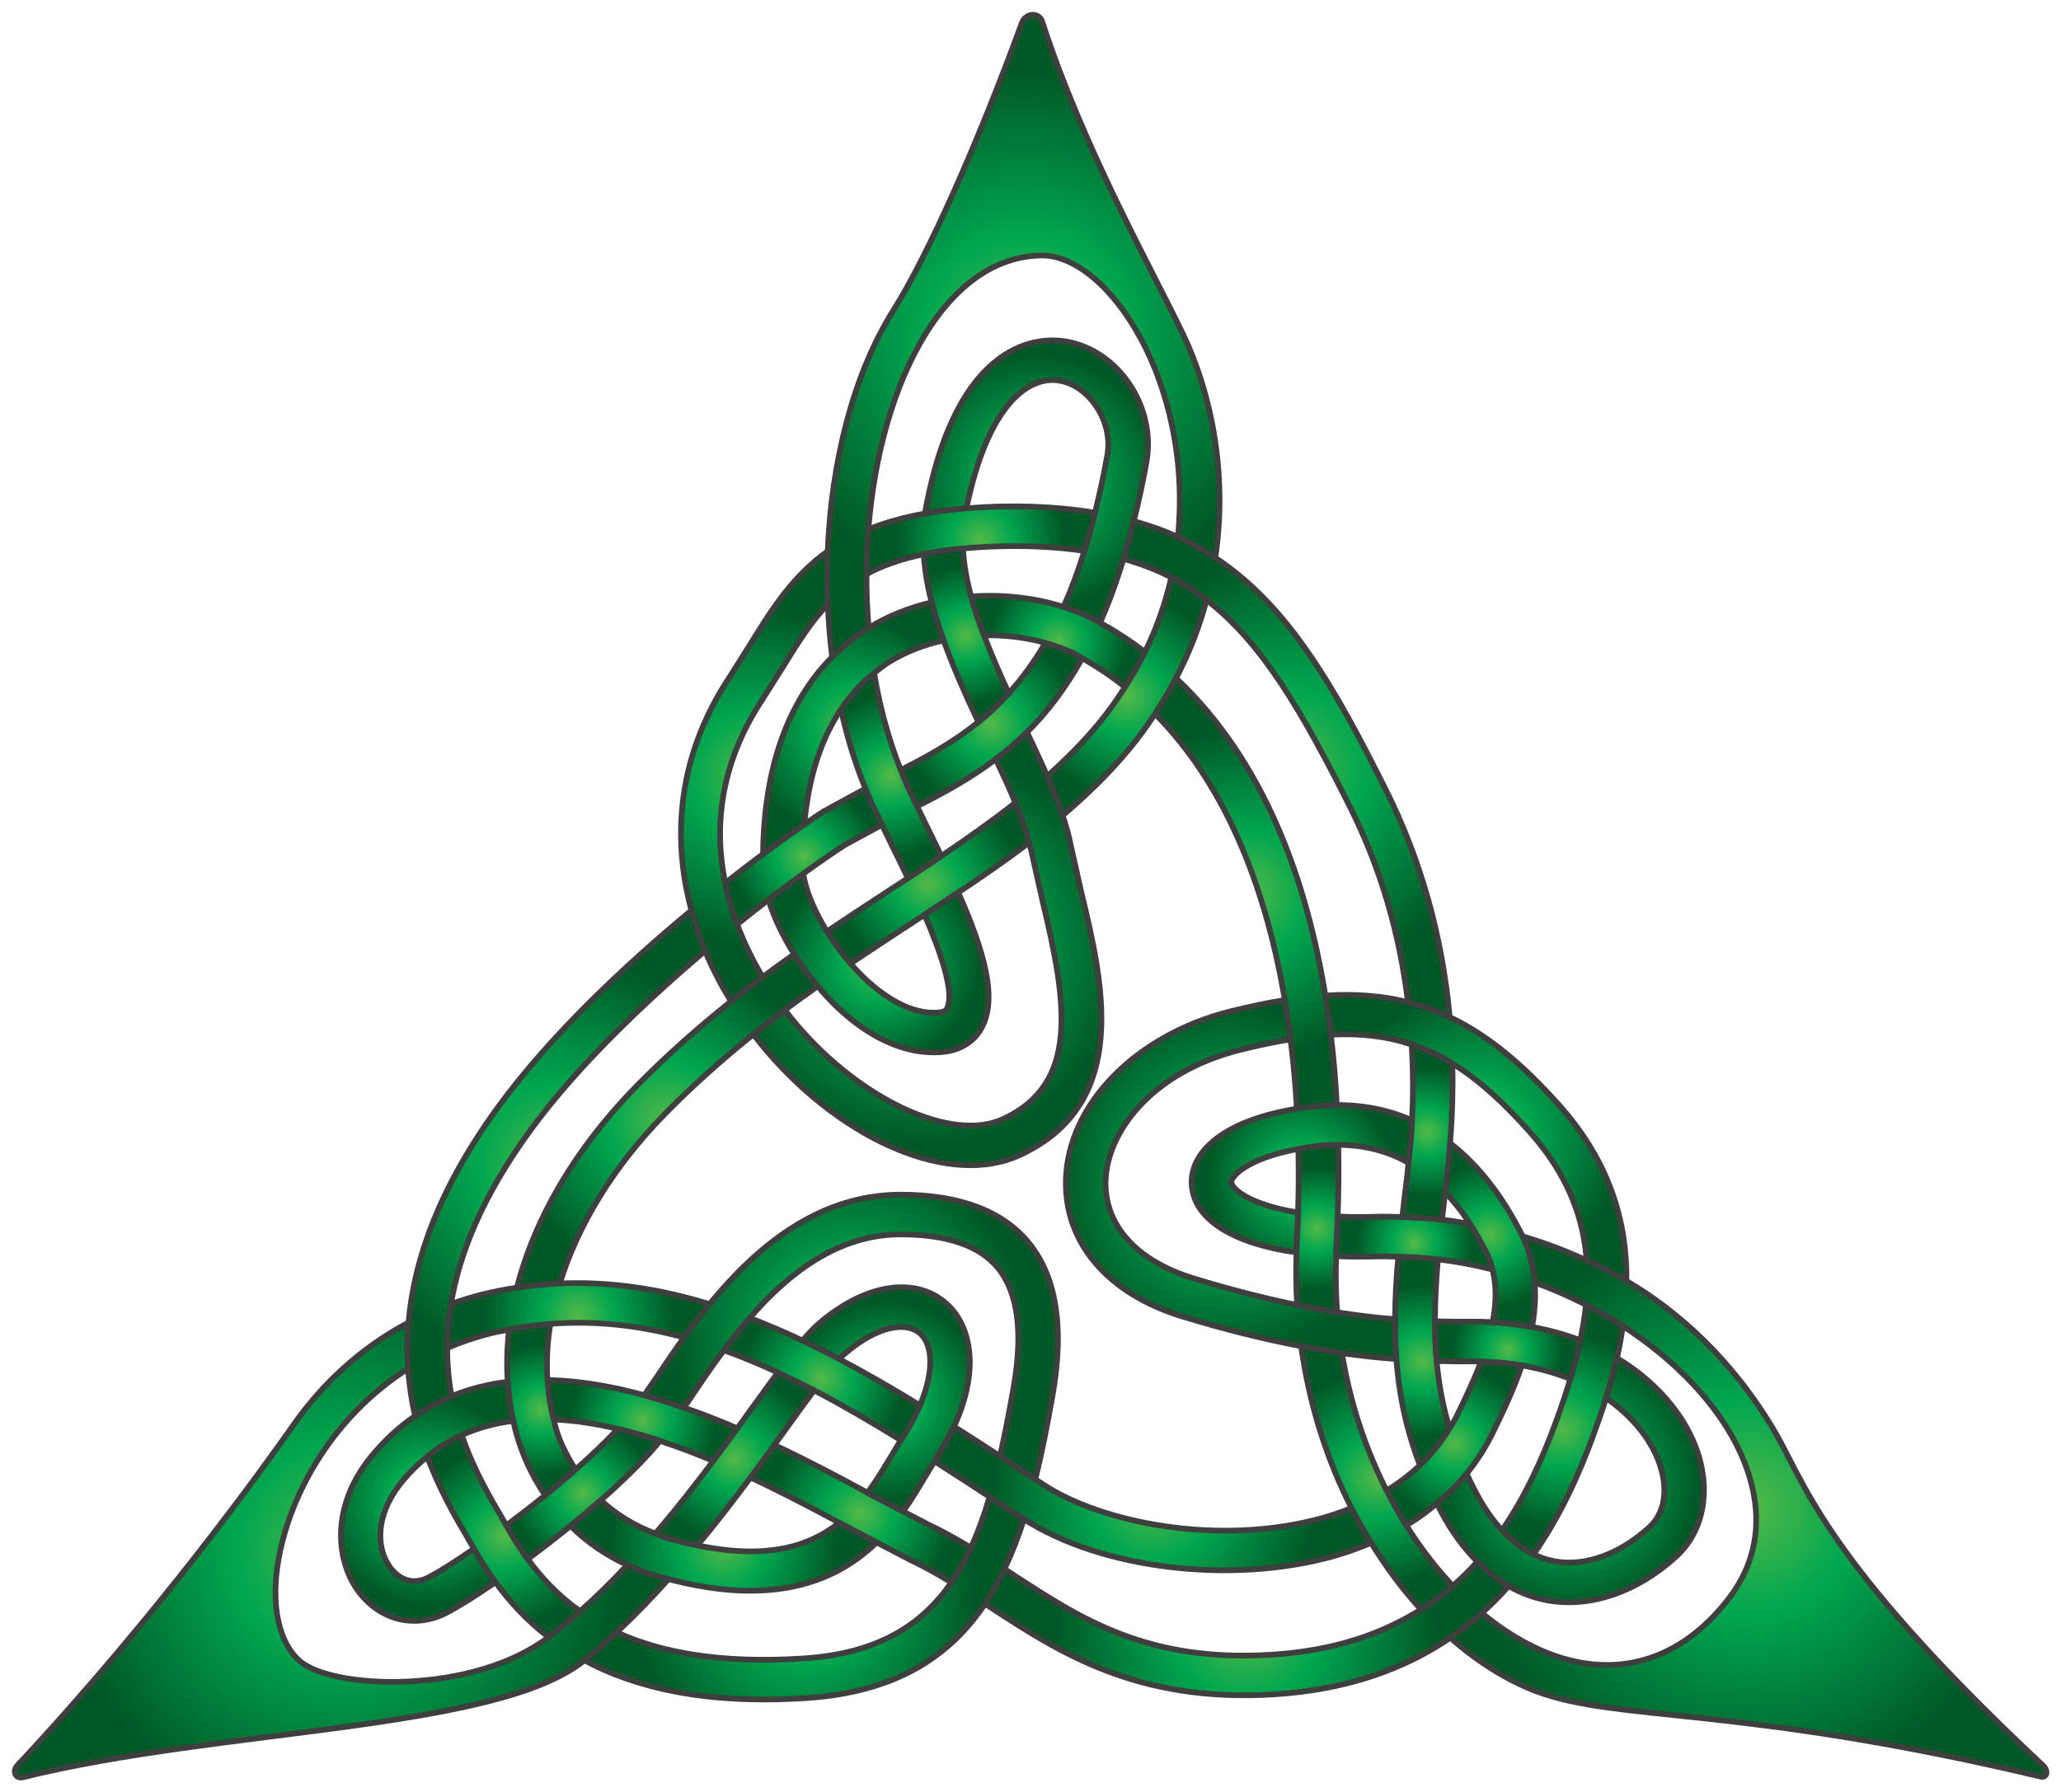 <?xml version="1.0" encoding="utf-8"?>
<!DOCTYPE svg PUBLIC "-//W3C//DTD SVG 1.1//EN" "http://www.w3.org/Graphics/SVG/1.1/DTD/svg11.dtd">
<svg  version="1.1" xmlns="http://www.w3.org/2000/svg" xmlns:xlink="http://www.w3.org/1999/xlink" width="690" height="600" viewBox="0 0 690 600"
	 overflow="visible" enable-background="new 0 0 690 600" xml:space="preserve">
<g transform="translate(4,4) scale(1.9,1.9)">
	<radialGradient id="XMLID_49_" cx="172.598" cy="125.585" r="15.212" gradientUnits="userSpaceOnUse">
		<stop  offset="0" style="stop-color:#54B948"/>
		<stop  offset="0.376" style="stop-color:#00A650"/>
		<stop  offset="1" style="stop-color:#005826"/>
	</radialGradient>
	<path fill="url(#XMLID_49_)" stroke="#3F3F3F" d="M173.359,131.678c1.866-1.414,3.711-2.964,5.511-4.748
		c3.456-3.426,6.729-7.693,9.719-13.029c-0.408-0.229-0.798-0.479-1.216-0.701c-1.539-0.815-3.359-1.463-5.288-2.007
		c-2.018,3.47-4.181,6.377-6.443,8.874c-1.732,1.911-3.522,3.591-5.36,5.077c-4.398,3.555-9.033,6.101-13.673,8.442
		c0.397,0.995,0.781,1.998,1.216,2.956l1.667,3.436C164.083,137.667,168.793,135.14,173.359,131.678z"/>
	<radialGradient id="XMLID_50_" cx="180.541" cy="82.754" r="22.415" gradientUnits="userSpaceOnUse">
		<stop  offset="0" style="stop-color:#54B948"/>
		<stop  offset="0.376" style="stop-color:#00A650"/>
		<stop  offset="1" style="stop-color:#005826"/>
	</radialGradient>
	<path fill="url(#XMLID_50_)" stroke="#3F3F3F" d="M188.968,94.984c-1.13,3.641-2.357,6.922-3.673,9.867
		c1.919,0.615,3.751,1.311,5.356,2.162c0.371,0.195,0.717,0.416,1.081,0.617c1.488-3.352,2.869-7.097,4.129-11.246
		c0.639-2.102,1.247-4.325,1.82-6.654c0.81-3.282,1.573-6.708,2.238-10.472c1.699-9.63-4.868-19.521-14.053-21.167
		c-4.43-0.793-19.318-0.977-24.946,29.985c-0.02,0.103-0.012,0.209-0.029,0.312c2.235-0.397,4.667-0.699,7.295-0.91
		c3.679-18.022,10.834-23.497,16.445-22.491c5.328,0.953,9.403,7.298,8.389,13.056c-0.651,3.688-1.396,7.022-2.183,10.199
		C190.25,90.621,189.625,92.867,188.968,94.984z"/>
	<radialGradient id="XMLID_51_" cx="73.162" cy="262.473" r="18.367" gradientUnits="userSpaceOnUse">
		<stop  offset="0" style="stop-color:#54B948"/>
		<stop  offset="0.376" style="stop-color:#00A650"/>
		<stop  offset="1" style="stop-color:#005826"/>
	</radialGradient>
	<path fill="url(#XMLID_51_)" stroke="#3F3F3F" d="M79.27,250.799c2.867-1.303,5.913-2.102,9.082-2.504
		c-0.505-2.258-0.842-4.557-0.999-6.894c-3.411,0.418-6.723,1.239-9.887,2.542c-2.225,0.916-4.378,2.071-6.439,3.489
		c-2.711,1.865-5.269,4.172-7.621,7.022c-7.473,9.056-6.311,18.921-2.065,24.253c3.813,4.792,9.738,6.16,15.089,3.48
		c1.971-0.987,5.104-2.94,8.771-5.468c-1.391-1.919-2.604-3.827-3.648-5.655l-0.14-0.243c-3.449,2.391-6.364,4.229-8.114,5.104
		c-3.37,1.684-5.654-0.547-6.478-1.58c-2.626-3.299-3.028-9.353,1.99-15.433c1.369-1.661,2.837-3.082,4.372-4.325
		C75.101,253.035,77.132,251.773,79.27,250.799z"/>
	<radialGradient id="XMLID_52_" cx="170.707" cy="93.103" r="14.848" gradientUnits="userSpaceOnUse">
		<stop  offset="0" style="stop-color:#54B948"/>
		<stop  offset="0.376" style="stop-color:#00A650"/>
		<stop  offset="1" style="stop-color:#005826"/>
	</radialGradient>
	<path fill="url(#XMLID_52_)" stroke="#3F3F3F" d="M160.647,95.573c2.091-0.436,4.392-0.775,6.93-1.013
		c2.233-0.209,4.601-0.361,7.23-0.409c5.262-0.095,9.909,0.209,14.161,0.833c0.657-2.117,1.281-4.363,1.87-6.742
		c-4.852-0.792-10.158-1.2-16.157-1.095c-2.313,0.042-4.445,0.166-6.494,0.331c-2.628,0.211-5.06,0.513-7.295,0.91
		c-3.836,0.683-7.117,1.63-9.984,2.791c-0.209,2.615-0.319,5.25-0.333,7.896C153.309,97.584,156.614,96.413,160.647,95.573z"/>
	<radialGradient id="XMLID_53_" cx="111.093" cy="248.217" r="12.86" gradientUnits="userSpaceOnUse">
		<stop  offset="0" style="stop-color:#54B948"/>
		<stop  offset="0.376" style="stop-color:#00A650"/>
		<stop  offset="1" style="stop-color:#005826"/>
	</radialGradient>
	<path fill="url(#XMLID_53_)" stroke="#3F3F3F" d="M114.196,251.826c3.154,1.041,6.295,2.23,9.383,3.526
		c1.479-1.972,2.899-3.898,4.244-5.749c-3.068-1.312-6.217-2.547-9.411-3.652c-2.317-0.802-4.653-1.539-7-2.182
		c-5.7-1.562-11.451-2.554-17.048-2.687c0.156,2.363,0.502,4.678,1.082,6.913c0.003,0.015,0.011,0.03,0.015,0.049
		c3.688,0.163,7.477,0.753,11.3,1.661C109.233,250.294,111.718,251.008,114.196,251.826z"/>
	<radialGradient id="XMLID_54_" cx="257.96" cy="198.434" r="25.885" gradientUnits="userSpaceOnUse">
		<stop  offset="0" style="stop-color:#54B948"/>
		<stop  offset="0.376" style="stop-color:#00A650"/>
		<stop  offset="1" style="stop-color:#005826"/>
	</radialGradient>
	<path fill="url(#XMLID_54_)" stroke="#3F3F3F" d="M245.979,174.5c-4.48-1.121-9.265-1.498-14.555-1.167
		c0.376,2.314,0.695,4.617,0.969,6.908c5.286-0.284,9.919,0.285,14.255,1.737c2.463,0.824,4.834,1.907,7.16,3.337
		c4.541,2.789,8.941,6.775,13.657,12.08c6.469,7.277,9.417,14.729,10.003,22.619c2.432,1.125,4.788,2.329,7.026,3.637
		c0.095-10.359-2.893-20.894-11.792-30.907c-6.525-7.338-12.712-12.453-19.358-15.611C250.961,176,248.514,175.133,245.979,174.5z
		"/>
	<radialGradient id="XMLID_55_" cx="273.206" cy="249.827" r="17.27" gradientUnits="userSpaceOnUse">
		<stop  offset="0" style="stop-color:#54B948"/>
		<stop  offset="0.376" style="stop-color:#00A650"/>
		<stop  offset="1" style="stop-color:#005826"/>
	</radialGradient>
	<path fill="url(#XMLID_55_)" stroke="#3F3F3F" d="M280.888,244.271c0.722-2.314,1.364-4.667,1.915-7.05
		c0.43-1.861,0.768-3.743,1.049-5.636c-2.052-1.33-4.233-2.572-6.498-3.739c-0.213,2.049-0.563,4.131-1.011,6.248
		c-0.472,2.227-1.064,4.499-1.756,6.81c-0.757,2.531-1.627,5.111-2.604,7.757c-2.307,6.266-5.256,12.867-9.424,18.917
		c1.721,1.862,3.587,3.271,5.563,4.229c4.772-6.848,8.025-14.179,10.435-20.723C279.379,248.858,280.166,246.582,280.888,244.271z
		"/>
	<radialGradient id="XMLID_56_" cx="86.649" cy="268.61" r="15.788" gradientUnits="userSpaceOnUse">
		<stop  offset="0" style="stop-color:#54B948"/>
		<stop  offset="0.376" style="stop-color:#00A650"/>
		<stop  offset="1" style="stop-color:#005826"/>
	</radialGradient>
	<path fill="url(#XMLID_56_)" stroke="#3F3F3F" d="M85.2,276.721c2.415,3.332,5.444,6.681,9.356,9.698
		c1.885-1.422,3.739-2.953,5.56-4.572c-3.894-2.755-6.854-5.939-9.225-9.204c-1.22-1.68-2.304-3.378-3.259-5.05l-0.515-0.886
		l-0.698-1.197c-2.247-3.827-5.111-8.714-7.149-14.711c-2.138,0.974-4.169,2.235-6.088,3.789
		c2.213,5.971,5.048,10.812,7.199,14.472l1.03,1.763l0.14,0.243C82.595,272.894,83.809,274.802,85.2,276.721z"/>
	<radialGradient id="XMLID_57_" cx="139.597" cy="279.54" r="30.15" gradientUnits="userSpaceOnUse">
		<stop  offset="0" style="stop-color:#54B948"/>
		<stop  offset="0.376" style="stop-color:#00A650"/>
		<stop  offset="1" style="stop-color:#005826"/>
	</radialGradient>
	<path fill="url(#XMLID_57_)" stroke="#3F3F3F" d="M171.454,280.533c1.276-1.912,2.401-3.976,3.43-6.138
		c1.309-2.751,2.443-5.685,3.434-8.778c-0.096-0.061-0.211-0.106-0.305-0.167l-2.204-1.444c-1.193-0.783-2.367-1.551-3.547-2.322
		c-0.944,3.219-2.035,6.202-3.299,8.957c-1.009,2.201-2.146,4.241-3.432,6.115c-5.305,7.722-13.21,12.563-26.037,13.399
		c-14.681,0.958-25.195-1.057-32.944-4.599c-1.849,1.726-3.741,3.379-5.672,4.94c8.923,4.788,21.313,7.81,39.072,6.65
		C155.627,296.125,165.183,289.912,171.454,280.533z"/>
	<radialGradient id="XMLID_58_" cx="130.826" cy="134.708" r="29.505" gradientUnits="userSpaceOnUse">
		<stop  offset="0" style="stop-color:#54B948"/>
		<stop  offset="0.376" style="stop-color:#00A650"/>
		<stop  offset="1" style="stop-color:#005826"/>
	</radialGradient>
	<path fill="url(#XMLID_58_)" stroke="#3F3F3F" d="M119.725,158.33c0.659,2.443,1.459,4.833,2.413,7.141
		c1.292,3.123,2.847,6.091,4.563,8.907c1.862-1.482,3.725-2.911,5.579-4.298c-1.6-2.684-3.192-5.799-4.497-9.284
		c-0.855-2.284-1.579-4.728-2.105-7.289c-1.955-9.508-1.119-20.741,6.586-32.389l3.593-5.684
		c2.565-4.161,4.902-7.908,7.908-11.073c-0.126-3.107-0.15-6.222-0.022-9.322c-6.265,4.448-9.933,10.365-13.849,16.719
		l-3.472,5.495C117.222,131.162,116.284,145.56,119.725,158.33z"/>
	<radialGradient id="XMLID_59_" cx="248.505" cy="237.733" r="13.427" gradientUnits="userSpaceOnUse">
		<stop  offset="0" style="stop-color:#54B948"/>
		<stop  offset="0.376" style="stop-color:#00A650"/>
		<stop  offset="1" style="stop-color:#005826"/>
	</radialGradient>
	<path fill="url(#XMLID_59_)" stroke="#3F3F3F" d="M243.935,237.404c0.479,6.313,1.736,12.396,4.157,18.701
		c1.945-1.84,3.709-3.99,5.214-6.495c-1.178-3.925-1.904-7.836-2.265-11.849c-0.205-2.292-0.301-4.625-0.301-7.016
		c0-3.484,0.194-7.103,0.524-10.925c-2.287-0.274-4.632-0.403-6.996-0.46c-0.334,3.834-0.539,7.49-0.563,11.017
		C243.692,232.764,243.76,235.101,243.935,237.404z"/>
	<radialGradient id="XMLID_60_" cx="274.614" cy="258.743" r="22.547" gradientUnits="userSpaceOnUse">
		<stop  offset="0" style="stop-color:#54B948"/>
		<stop  offset="0.376" style="stop-color:#00A650"/>
		<stop  offset="1" style="stop-color:#005826"/>
	</radialGradient>
	<path fill="url(#XMLID_60_)" stroke="#3F3F3F" d="M263.726,277.409c2.505,1.421,4.895,2.178,6.947,2.539
		c7.479,1.314,15.687-1.494,22.52-7.703c5.039-4.583,6.339-12.104,3.39-19.625c-2.098-5.347-6.646-11.123-13.779-15.398
		c-0.547,2.383-1.197,4.735-1.915,7.05c4.689,3.215,7.714,7.189,9.174,10.906c1.893,4.823,1.3,9.266-1.581,11.884
		c-5.218,4.742-11.264,6.924-16.596,5.985c-1.292-0.229-2.546-0.65-3.762-1.239c-1.977-0.958-3.843-2.367-5.563-4.229
		c-1.684-1.82-3.23-4.055-4.618-6.688c-0.581-1.105-1.121-2.2-1.622-3.287c-1.543,1.9-3.313,3.625-5.233,5.232
		c0.225,0.438,0.422,0.871,0.654,1.315c2.018,3.834,4.229,6.707,6.468,8.957C260.051,274.958,261.917,276.382,263.726,277.409z"/>
	<radialGradient id="XMLID_61_" cx="100.657" cy="261.174" r="12.547" gradientUnits="userSpaceOnUse">
		<stop  offset="0" style="stop-color:#54B948"/>
		<stop  offset="0.376" style="stop-color:#00A650"/>
		<stop  offset="1" style="stop-color:#005826"/>
	</radialGradient>
	<path fill="url(#XMLID_61_)" stroke="#3F3F3F" d="M103.774,262.276c4.062-3.571,7.74-7.182,10.422-10.45
		c-2.478-0.817-4.963-1.535-7.436-2.12c-2.112,2.283-4.674,4.716-7.454,7.167c-1.729,1.523-3.536,3.044-5.369,4.533
		c-2.28,1.854-4.587,3.634-6.819,5.302l0.515,0.886c0.955,1.672,2.039,3.37,3.259,5.05c2.458-1.824,5.007-3.789,7.526-5.837
		C100.241,265.324,102.037,263.804,103.774,262.276z"/>
	<radialGradient id="XMLID_62_" cx="217.59" cy="284.883" r="33.669" gradientUnits="userSpaceOnUse">
		<stop  offset="0" style="stop-color:#54B948"/>
		<stop  offset="0.376" style="stop-color:#00A650"/>
		<stop  offset="1" style="stop-color:#005826"/>
	</radialGradient>
	<path fill="url(#XMLID_62_)" stroke="#3F3F3F" d="M253.443,286.522c1.995-1.357,3.842-2.813,5.56-4.355
		c1.695-1.52,3.269-3.108,4.724-4.758c-1.809-1.026-3.675-2.451-5.518-4.302c-1.338,1.489-2.767,2.919-4.321,4.268
		c-1.718,1.493-3.595,2.873-5.612,4.149c-6.817,4.313-15.376,7.309-26.396,7.98c-21.828,1.338-33.435-6.251-45.723-14.28
		c-0.42-0.274-0.849-0.552-1.272-0.829c-1.028,2.162-2.153,4.226-3.43,6.138c0.292,0.189,0.575,0.36,0.87,0.555
		c12.111,7.916,25.838,16.888,49.98,15.41C235.464,295.692,245.557,291.891,253.443,286.522z"/>
	<radialGradient id="XMLID_63_" cx="263.541" cy="235.825" r="9.739" gradientUnits="userSpaceOnUse">
		<stop  offset="0" style="stop-color:#54B948"/>
		<stop  offset="0.376" style="stop-color:#00A650"/>
		<stop  offset="1" style="stop-color:#005826"/>
	</radialGradient>
	<path fill="url(#XMLID_63_)" stroke="#3F3F3F" d="M258.862,237.852c2.554,0.058,4.956,0.293,7.19,0.673
		c3.154,0.536,6,1.353,8.535,2.379c0.691-2.311,1.284-4.583,1.756-6.81c-2.588-0.992-5.412-1.794-8.49-2.36
		c-2.196-0.402-4.499-0.699-6.954-0.836c-1.342-0.076-2.725-0.11-4.146-0.095c-1.926,0.019-3.944-0.004-6.012-0.058
		c0,2.391,0.092,4.724,0.301,7.016c2.006,0.046,3.952,0.068,5.779,0.05C257.52,237.803,258.186,237.837,258.862,237.852z"/>
	<radialGradient id="XMLID_64_" cx="95.912" cy="202.881" r="36.556" gradientUnits="userSpaceOnUse">
		<stop  offset="0" style="stop-color:#54B948"/>
		<stop  offset="0.376" style="stop-color:#00A650"/>
		<stop  offset="1" style="stop-color:#005826"/>
	</radialGradient>
	<path fill="url(#XMLID_64_)" stroke="#3F3F3F" d="M69.805,239.091c0.199,2.941,0.623,5.73,1.222,8.342
		c2.062-1.418,4.215-2.573,6.439-3.489c-0.49-2.656-0.777-5.487-0.77-8.493c0.006-2.463,0.219-5.047,0.663-7.749
		c1.46-8.869,5.549-19.035,13.955-30.568c8.02-11.006,19.789-22.318,30.823-31.663c-0.954-2.308-1.754-4.697-2.413-7.141
		c-11.691,9.69-24.873,22.056-34.073,34.677c-10.526,14.44-14.851,27.11-15.772,37.952
		C69.638,233.797,69.63,236.503,69.805,239.091z"/>
	<radialGradient id="XMLID_65_" cx="224.603" cy="133.431" r="36.986" gradientUnits="userSpaceOnUse">
		<stop  offset="0" style="stop-color:#54B948"/>
		<stop  offset="0.376" style="stop-color:#00A650"/>
		<stop  offset="1" style="stop-color:#005826"/>
	</radialGradient>
	<path fill="url(#XMLID_65_)" stroke="#3F3F3F" d="M205.443,92.523c-2.413-1.101-5.005-2.023-7.761-2.793
		c-0.573,2.329-1.182,4.553-1.82,6.654c3.04,0.841,5.83,1.928,8.422,3.262c2.208,1.137,4.26,2.479,6.213,3.983
		c9.71,7.471,16.759,19.455,25.325,36.58c5.335,10.671,8.68,22.151,10.157,34.29c2.535,0.634,4.982,1.501,7.365,2.633
		c-1.312-14.22-5.047-27.631-11.26-40.054c-9.163-18.321-17.227-32.404-30.037-40.885
		C209.98,94.826,207.788,93.592,205.443,92.523z"/>
	<radialGradient id="XMLID_66_" cx="168.144" cy="109.852" r="12.043" gradientUnits="userSpaceOnUse">
		<stop  offset="0" style="stop-color:#54B948"/>
		<stop  offset="0.376" style="stop-color:#00A650"/>
		<stop  offset="1" style="stop-color:#005826"/>
	</radialGradient>
	<path fill="url(#XMLID_66_)" stroke="#3F3F3F" d="M164.159,110.754c1.76,4.864,3.918,9.706,6.122,14.39
		c1.838-1.486,3.628-3.166,5.36-5.077c-1.56-3.369-3.056-6.795-4.352-10.198c-0.881-2.314-1.658-4.609-2.276-6.863
		c-0.8-2.918-1.301-5.747-1.437-8.445c-2.538,0.239-4.839,0.577-6.93,1.013c0.192,2.775,0.662,5.602,1.404,8.467
		C162.629,106.27,163.347,108.51,164.159,110.754z"/>
	<radialGradient id="XMLID_67_" cx="161.312" cy="165.087" r="34.615" gradientUnits="userSpaceOnUse">
		<stop  offset="0" style="stop-color:#54B948"/>
		<stop  offset="0.376" style="stop-color:#00A650"/>
		<stop  offset="1" style="stop-color:#005826"/>
	</radialGradient>
	<path fill="url(#XMLID_67_)" stroke="#3F3F3F" d="M179.206,146.4c0.171,0.654,0.41,1.354,0.526,1.969l1.866,8.318
		c4.332,17.979,6.564,32.23-7.014,38.439c-8.899,4.07-24.832-3.219-36.269-16.588c-0.595-0.695-1.33-1.615-2.121-2.656
		c-1.853,1.384-3.701,2.816-5.548,4.294c0.764,1.004,1.545,1.977,2.347,2.915c13.806,16.144,32.523,23.885,44.502,18.404
		c19.909-9.102,14.709-30.687,10.912-46.45l-1.79-7.969c-0.326-1.74-0.845-3.576-1.481-5.473
		c-0.747-2.223-1.674-4.541-2.716-6.935c-1.09-2.509-2.297-5.097-3.551-7.739c-1.798,1.784-3.643,3.334-5.511,4.748
		c1.247,2.652,2.431,5.244,3.443,7.684C177.853,141.893,178.634,144.223,179.206,146.4z"/>
	<radialGradient id="XMLID_68_" cx="247.106" cy="216.945" r="10.284" gradientUnits="userSpaceOnUse">
		<stop  offset="0" style="stop-color:#54B948"/>
		<stop  offset="0.376" style="stop-color:#00A650"/>
		<stop  offset="1" style="stop-color:#005826"/>
	</radialGradient>
	<path fill="url(#XMLID_68_)" stroke="#3F3F3F" d="M251.265,219.821c3.299,0.395,6.502,1.011,9.615,1.793
		c-0.255-1.003-0.59-1.983-1.061-2.93c-0.92-1.843-1.889-3.534-2.899-5.107c-1.631-0.285-3.276-0.547-4.948-0.737
		c-2.291-0.262-4.633-0.402-6.996-0.475c-1.596-0.05-3.2-0.088-4.826-0.042c-2.379,0.064-4.553,0.042-6.548-0.046
		c-0.064,1.733-0.141,3.428-0.231,5.043c-0.038,0.657-0.016,1.3-0.038,1.953c2.219,0.099,4.56,0.118,7.015,0.05
		c1.322-0.038,2.622,0.008,3.922,0.038C246.633,219.417,248.978,219.546,251.265,219.821z"/>
	<radialGradient id="XMLID_69_" cx="161.407" cy="153.527" r="16.085" gradientUnits="userSpaceOnUse">
		<stop  offset="0" style="stop-color:#54B948"/>
		<stop  offset="0.376" style="stop-color:#00A650"/>
		<stop  offset="1" style="stop-color:#005826"/>
	</radialGradient>
	<path fill="url(#XMLID_69_)" stroke="#3F3F3F" d="M166.745,155.175c4.293-2.862,8.479-5.746,12.461-8.775
		c-0.571-2.177-1.353-4.507-2.403-7.038c-4.121,3.242-8.495,6.332-13.037,9.383c-1.939,1.304-3.908,2.604-5.896,3.907
		c-1.005,0.661-2.009,1.314-3.023,1.976c-3.637,2.372-7.4,4.83-11.237,7.43c1.186,1.923,2.577,3.838,4.15,5.636
		c3.657-2.466,7.302-4.846,10.914-7.201c0.714-0.468,1.417-0.928,2.128-1.391C162.804,157.793,164.784,156.482,166.745,155.175z"
		/>
	<radialGradient id="XMLID_70_" cx="214.817" cy="205.763" r="30.406" gradientUnits="userSpaceOnUse">
		<stop  offset="0" style="stop-color:#54B948"/>
		<stop  offset="0.376" style="stop-color:#00A650"/>
		<stop  offset="1" style="stop-color:#005826"/>
	</radialGradient>
	<path fill="url(#XMLID_70_)" stroke="#3F3F3F" d="M227.165,235.143c2.508,0.482,4.91,0.885,7.187,1.212
		c3.428,0.494,6.608,0.828,9.584,1.049c-0.175-2.303-0.247-4.64-0.229-7.026c-3.154-0.247-6.54-0.646-10.188-1.216
		c-2.242-0.35-4.598-0.779-7.068-1.289c-5.453-1.124-11.431-2.603-18.252-4.696c-10.048-3.086-15.695-9.341-15.49-17.162
		c0.221-8.326,7.745-19.111,23.748-23.113c3.146-0.786,6.076-1.401,8.843-1.854c-0.285-2.283-0.619-4.594-1.011-6.924
		c-3.01,0.483-6.175,1.145-9.535,1.984c-16.751,4.188-28.695,16.409-29.047,29.721c-0.29,11.04,7.35,20.027,20.439,24.044
		C214.039,232.292,220.94,233.95,227.165,235.143z"/>
	<radialGradient id="XMLID_71_" cx="154.922" cy="134.577" r="14.228" gradientUnits="userSpaceOnUse">
		<stop  offset="0" style="stop-color:#54B948"/>
		<stop  offset="0.376" style="stop-color:#00A650"/>
		<stop  offset="1" style="stop-color:#005826"/>
	</radialGradient>
	<path fill="url(#XMLID_71_)" stroke="#3F3F3F" d="M153.294,143.25l1.435,2.961c0.889,1.794,1.991,4.024,3.141,6.441
		c1.987-1.304,3.956-2.604,5.896-3.907c-0.881-1.831-1.803-3.713-2.761-5.643l-1.514-3.124l-1.667-3.436
		c-0.435-0.958-0.818-1.961-1.216-2.956c-2.111-5.294-3.69-11.061-4.689-17.084c-2.244,1.793-4.185,3.938-5.839,6.401
		c1.071,4.904,2.512,9.592,4.312,13.966c0.353,0.858,0.68,1.744,1.06,2.576L153.294,143.25z"/>
	<radialGradient id="XMLID_72_" cx="230.015" cy="214.413" r="10.759" gradientUnits="userSpaceOnUse">
		<stop  offset="0" style="stop-color:#54B948"/>
		<stop  offset="0.376" style="stop-color:#00A650"/>
		<stop  offset="1" style="stop-color:#005826"/>
	</radialGradient>
	<path fill="url(#XMLID_72_)" stroke="#3F3F3F" d="M226.614,211.582c-0.062,1.915-0.141,3.709-0.236,5.336
		c-0.034,0.577-0.011,1.136-0.034,1.71c-0.121,3.135-0.072,6.213,0.106,9.245c2.471,0.51,4.826,0.939,7.068,1.289
		c-0.25-3.227-0.308-6.529-0.186-9.889c0.022-0.653,0-1.296,0.038-1.953c0.091-1.615,0.167-3.31,0.231-5.043
		c0.148-3.944,0.193-8.174,0.11-12.612c-1.228,0.003-2.459,0.022-3.747,0.178c-1.197,0.145-2.258,0.331-3.291,0.521
		C226.761,204.437,226.72,208.21,226.614,211.582z"/>
	<radialGradient id="XMLID_73_" cx="93.276" cy="246.303" r="11.499" gradientUnits="userSpaceOnUse">
		<stop  offset="0" style="stop-color:#54B948"/>
		<stop  offset="0.376" style="stop-color:#00A650"/>
		<stop  offset="1" style="stop-color:#005826"/>
	</radialGradient>
	<path fill="url(#XMLID_73_)" stroke="#3F3F3F" d="M88.352,248.295c0.108,0.486,0.188,0.977,0.313,1.459
		c1.119,4.31,2.938,8.197,5.271,11.651c1.833-1.489,3.641-3.01,5.369-4.533c-1.666-2.63-3.183-5.515-3.846-8.828
		c-0.004-0.019-0.012-0.034-0.015-0.049c-0.58-2.235-0.928-4.55-1.082-6.913c-0.209-3.211-0.039-6.518,0.502-9.881
		c-2.399,0.187-4.824,0.536-7.266,1.015c-0.363,3.102-0.449,6.172-0.247,9.186C87.508,243.739,87.847,246.038,88.352,248.295z"/>
	<radialGradient id="XMLID_74_" cx="149.551" cy="264.648" r="16.177" gradientUnits="userSpaceOnUse">
		<stop  offset="0" style="stop-color:#54B948"/>
		<stop  offset="0.376" style="stop-color:#00A650"/>
		<stop  offset="1" style="stop-color:#005826"/>
	</radialGradient>
	<path fill="url(#XMLID_74_)" stroke="#3F3F3F" d="M145.779,266.236c0.916,0.49,1.816,0.974,2.688,1.444l3.896,2.029l5.965,3.108
		c2.493,1.182,4.862,2.516,7.203,3.938c1.286-1.874,2.423-3.914,3.432-6.115c-2.449-1.478-4.98-2.896-7.637-4.153l-4.298-2.242
		l-5.238-2.732c-0.335-0.179-0.688-0.368-1.03-0.555c-4.775-2.6-10.361-5.556-16.413-8.417c-1.334,1.839-2.738,3.758-4.207,5.734
		C135.733,260.897,141.035,263.686,145.779,266.236z"/>
	<radialGradient id="XMLID_75_" cx="125.39" cy="270.254" r="19.89" gradientUnits="userSpaceOnUse">
		<stop  offset="0" style="stop-color:#54B948"/>
		<stop  offset="0.376" style="stop-color:#00A650"/>
		<stop  offset="1" style="stop-color:#005826"/>
	</radialGradient>
	<path fill="url(#XMLID_75_)" stroke="#3F3F3F" d="M108.427,273.7c1.604,0.737,3.264,1.391,5.008,1.908
		c0.783,0.231,1.496,0.376,2.254,0.573c19.001,5.001,29.908,0.095,36.674-6.472l-3.896-2.029
		c-0.871-0.471-1.771-0.954-2.688-1.444c-5.14,4.139-12.677,6.578-24.979,3.998c-1.708-0.357-3.482-0.783-5.381-1.345
		c-0.705-0.209-1.358-0.487-2.033-0.737c-3.683-1.368-6.907-3.345-9.612-5.876c-1.737,1.528-3.533,3.048-5.356,4.53
		C101.297,269.633,104.65,271.967,108.427,273.7z"/>
	<radialGradient id="XMLID_76_" cx="115.477" cy="195.429" r="27.973" gradientUnits="userSpaceOnUse">
		<stop  offset="0" style="stop-color:#54B948"/>
		<stop  offset="0.376" style="stop-color:#00A650"/>
		<stop  offset="1" style="stop-color:#005826"/>
	</radialGradient>
	<path fill="url(#XMLID_76_)" stroke="#3F3F3F" d="M130.647,180.176c1.847-1.478,3.695-2.91,5.548-4.294
		c1.925-1.437,3.852-2.839,5.776-4.195c-1.517-1.794-2.909-3.683-4.139-5.636c-1.841,1.304-3.695,2.641-5.552,4.028
		c-1.854,1.387-3.717,2.815-5.579,4.298c-5.616,4.469-11.238,9.401-16.721,14.996c-10.747,10.967-17.898,23.272-20.998,35.433
		c2.543-0.396,5.059-0.615,7.557-0.726c3.136-10.23,9.437-20.612,18.442-29.806C120.149,189.004,125.385,184.387,130.647,180.176z
		"/>
	<radialGradient id="XMLID_77_" cx="305.969" cy="263.396" r="50.139" gradientUnits="userSpaceOnUse">
		<stop  offset="0" style="stop-color:#54B948"/>
		<stop  offset="0.376" style="stop-color:#00A650"/>
		<stop  offset="1" style="stop-color:#005826"/>
	</radialGradient>
	<path fill="url(#XMLID_77_)" stroke="#3F3F3F" d="M284.495,223.651c-2.234-1.311-4.595-2.512-7.026-3.637
		c-3.572-1.653-7.347-3.082-11.295-4.249c1.281,2.63,1.927,5.374,2.136,8.141c3.162,1.144,6.18,2.462,9.045,3.94
		c2.265,1.167,4.446,2.409,6.498,3.739c9.269,6.009,16.299,13.533,20.039,20.943c3.541,7.019,6.148,17.45-1.543,27.289
		c-8.319,10.645-19.438,14.042-31.303,9.569c-4.101-1.547-8.167-4.021-12.043-7.221c-1.722,1.539-3.564,2.998-5.56,4.355
		c4.826,4.226,9.957,7.467,15.133,9.417c14.452,5.449,35.634,2.386,88.897,15.053c1.121,0.266,1.402-1.034,0.434-1.942
		c-39.306-36.805-41.92-50.011-47.765-59.675C304.685,240.349,296.374,230.613,284.495,223.651z"/>
	<radialGradient id="XMLID_78_" cx="58.094" cy="271.053" r="49.622" gradientUnits="userSpaceOnUse">
		<stop  offset="0" style="stop-color:#54B948"/>
		<stop  offset="0.376" style="stop-color:#00A650"/>
		<stop  offset="1" style="stop-color:#005826"/>
	</radialGradient>
	<path fill="url(#XMLID_78_)" stroke="#3F3F3F" d="M106.549,285.556c3.176-2.964,6.229-6.122,9.14-9.375
		c-0.758-0.197-1.471-0.342-2.254-0.573c-1.744-0.518-3.404-1.171-5.008-1.908c-2.672,2.861-5.448,5.605-8.312,8.147
		c-1.822,1.619-3.675,3.15-5.56,4.572c-13.5,10.181-37.69,9.177-43.644,4.351c-3.749-3.04-5.465-9.747-3.903-18.271
		c2.176-11.883,9.87-25.206,22.795-33.407c-0.175-2.588-0.167-5.294,0.074-8.133c-8.509,4.508-15.276,10.907-20.253,18.017
		c-4.786,6.841-23.821,33.461-48.645,60.006c-0.982,1.053-0.363,2.447,0.973,2.116c34.859-8.634,83.555-8.162,98.923-20.601
		C102.808,288.935,104.701,287.282,106.549,285.556z"/>
	<radialGradient id="XMLID_79_" cx="178.224" cy="57.084" r="46.886" gradientUnits="userSpaceOnUse">
		<stop  offset="0" style="stop-color:#54B948"/>
		<stop  offset="0.376" style="stop-color:#00A650"/>
		<stop  offset="1" style="stop-color:#005826"/>
	</radialGradient>
	<path fill="url(#XMLID_79_)" stroke="#3F3F3F" d="M143.765,104.361c0.125,3.125,0.37,6.233,0.752,9.309
		c2.123-2.14,4.325-3.819,6.438-5.123c-0.266-3.143-0.396-6.307-0.38-9.472c0.016-2.646,0.124-5.28,0.333-7.896
		c1.047-13.088,4.489-25.551,10.285-34.773c3.796-6.044,10.369-13.289,20.108-13.493c6.36-0.133,13.678,6.423,18.646,16.702
		c4.184,8.657,6.798,20.397,5.495,32.908c2.345,1.069,4.537,2.301,6.604,3.671c2.223-15.032-0.802-29.292-5.796-39.627
		c-5.787-11.975-17.581-32.879-24.703-54.827c-0.569-1.76-2.934-1.609-3.603,0.216c-7.79,21.266-16.459,40.816-22.684,50.723
		c-6.986,11.118-10.876,26.519-11.52,42.359C143.617,98.139,143.639,101.253,143.765,104.361z"/>
	<radialGradient id="XMLID_80_" cx="201.04" cy="261.963" r="28.628" gradientUnits="userSpaceOnUse">
		<stop  offset="0" style="stop-color:#54B948"/>
		<stop  offset="0.376" style="stop-color:#00A650"/>
		<stop  offset="1" style="stop-color:#005826"/>
	</radialGradient>
	<path fill="url(#XMLID_80_)" stroke="#3F3F3F" d="M172.261,261.683c1.18,0.771,2.354,1.539,3.547,2.322l2.204,1.444
		c0.094,0.061,0.209,0.106,0.305,0.167c13.597,8.74,36.371,11.522,54.354,6.578c2.405-0.661,4.651-1.493,6.821-2.401
		c-1.217-1.969-2.375-4.006-3.459-6.134c-1.805,0.722-3.575,1.326-5.221,1.778c-18.317,5.035-38.897,0.745-48.962-5.849
		l-1.532-1.003l-0.668-0.441c-1.856-1.216-3.708-2.428-5.553-3.633c-2.709-1.767-5.409-3.504-8.102-5.214
		c-0.894,1.946-2.007,3.982-3.409,6.13C165.774,257.458,168.999,259.547,172.261,261.683z"/>
	<radialGradient id="XMLID_81_" cx="254.137" cy="252.282" r="13.232" gradientUnits="userSpaceOnUse">
		<stop  offset="0" style="stop-color:#54B948"/>
		<stop  offset="0.376" style="stop-color:#00A650"/>
		<stop  offset="1" style="stop-color:#005826"/>
	</radialGradient>
	<path fill="url(#XMLID_81_)" stroke="#3F3F3F" d="M251.086,262.834c1.92-1.607,3.69-3.332,5.233-5.232
		c1.79-2.204,3.329-4.591,4.587-7.167c1.6-3.276,3.606-7.399,5.146-11.91c-2.234-0.38-4.637-0.604-7.19-0.673
		c-1.307,3.462-2.899,6.738-4.248,9.513c-0.392,0.802-0.863,1.508-1.308,2.245c-1.505,2.505-3.269,4.655-5.214,6.495
		c-1.851,1.752-3.827,3.233-5.871,4.473c1.083,2.136,2.238,4.181,3.466,6.134C247.632,265.544,249.415,264.237,251.086,262.834z"
		/>
	<radialGradient id="XMLID_82_" cx="152.699" cy="167.606" r="17.668" gradientUnits="userSpaceOnUse">
		<stop  offset="0" style="stop-color:#54B948"/>
		<stop  offset="0.376" style="stop-color:#00A650"/>
		<stop  offset="1" style="stop-color:#005826"/>
	</radialGradient>
	<path fill="url(#XMLID_82_)" stroke="#3F3F3F" d="M141.971,171.687c1.254,1.485,2.567,2.915,3.968,4.191
		c5.789,5.282,11.911,7.855,17.703,7.44c4.108-0.292,6.152-2.416,7.143-4.149c2.956-5.168,0.593-13.521-4.04-23.994
		c-1.961,1.307-3.94,2.618-5.943,3.926c3.01,6.988,5.377,14.011,3.903,16.591c-0.094,0.164-0.315,0.552-1.561,0.643
		c-4.84,0.346-9.461-2.873-12.485-5.632c-1.026-0.935-1.98-1.957-2.899-3.01c-1.573-1.798-2.965-3.713-4.15-5.636
		c-2.339-3.793-3.826-7.513-4.157-10.207c-1.907,1.383-3.969,2.922-6.145,4.598c0.931,3.082,2.502,6.389,4.525,9.604
		C139.062,168.004,140.455,169.893,141.971,171.687z"/>
	<radialGradient id="XMLID_83_" cx="154.04" cy="244.491" r="17.427" gradientUnits="userSpaceOnUse">
		<stop  offset="0" style="stop-color:#54B948"/>
		<stop  offset="0.376" style="stop-color:#00A650"/>
		<stop  offset="1" style="stop-color:#005826"/>
	</radialGradient>
	<path fill="url(#XMLID_83_)" stroke="#3F3F3F" d="M159.994,245.555c-0.986,2.322-5.401,9.493-5.401,9.493
		c-1.135,1.896-2.372,3.934-3.833,5.909c0.342,0.187,0.695,0.376,1.03,0.555l5.238,2.732c1.414-1.987,2.576-3.926,3.574-5.598
		c0,0,4.33-7.03,5.395-9.349c4.883-10.645,2.637-18.191-1.396-21.718c-5.573-4.872-14.464-3.394-22.646,3.766
		c-0.797,0.695-1.682,1.653-2.651,2.801c2.159,1.026,4.315,2.113,6.469,3.253c0.286-0.304,0.555-0.566,0.796-0.778
		c6.12-5.358,11.151-5.75,13.422-3.767C162.124,234.721,162.671,239.254,159.994,245.555z"/>
	<radialGradient id="XMLID_84_" cx="240.526" cy="258.334" r="18.925" gradientUnits="userSpaceOnUse">
		<stop  offset="0" style="stop-color:#54B948"/>
		<stop  offset="0.376" style="stop-color:#00A650"/>
		<stop  offset="1" style="stop-color:#005826"/>
	</radialGradient>
	<path fill="url(#XMLID_84_)" stroke="#3F3F3F" d="M239.493,269.793c2.667,4.32,5.608,8.276,8.782,11.73
		c2.018-1.276,3.895-2.656,5.612-4.149c-2.952-3.116-5.708-6.692-8.2-10.663c-1.228-1.953-2.383-3.998-3.466-6.134
		c-3.645-7.197-6.431-15.349-7.87-24.223c-2.276-0.323-4.679-0.733-7.187-1.212c1.451,10.438,4.579,20.076,8.869,28.517
		C237.118,265.788,238.276,267.825,239.493,269.793z"/>
	<radialGradient id="XMLID_85_" cx="127.361" cy="255.002" r="14.617" gradientUnits="userSpaceOnUse">
		<stop  offset="0" style="stop-color:#54B948"/>
		<stop  offset="0.376" style="stop-color:#00A650"/>
		<stop  offset="1" style="stop-color:#005826"/>
	</radialGradient>
	<path fill="url(#XMLID_85_)" stroke="#3F3F3F" d="M130.139,258.275c1.471-1.977,2.875-3.896,4.207-5.734
		c0.819-1.133,1.623-2.246,2.389-3.307c1.646-2.284,3.195-4.435,4.602-6.323c-2.136-1.113-4.264-2.151-6.392-3.139
		c-1.195,1.626-2.479,3.404-3.894,5.365c-1.024,1.422-2.104,2.919-3.229,4.466c-1.345,1.851-2.765,3.777-4.244,5.749
		c-3.124,4.161-6.537,8.524-10.192,12.8c0.675,0.25,1.328,0.528,2.033,0.737c1.898,0.562,3.673,0.987,5.381,1.345
		C124.146,266.191,127.266,262.135,130.139,258.275z"/>
	<radialGradient id="XMLID_86_" cx="260.465" cy="215.54" r="12.748" gradientUnits="userSpaceOnUse">
		<stop  offset="0" style="stop-color:#54B948"/>
		<stop  offset="0.376" style="stop-color:#00A650"/>
		<stop  offset="1" style="stop-color:#005826"/>
	</radialGradient>
	<path fill="url(#XMLID_86_)" stroke="#3F3F3F" d="M256.92,213.577c1.011,1.573,1.979,3.265,2.899,5.107
		c0.471,0.946,0.806,1.927,1.061,2.93c0.752,2.949,0.642,6.111,0.019,9.284c2.455,0.137,4.758,0.434,6.954,0.836
		c0.472-2.584,0.654-5.218,0.456-7.828c-0.209-2.767-0.885-5.495-2.136-8.141c-0.034-0.072-0.057-0.144-0.091-0.212
		c-3.485-6.978-7.753-12.386-12.674-16.208c-0.171,2.17-0.331,4.332-0.604,6.532c-0.091,0.726-0.175,1.425-0.262,2.136
		C254.078,209.651,255.556,211.453,256.92,213.577z"/>
	<radialGradient id="XMLID_87_" cx="139.486" cy="148.833" r="12.918" gradientUnits="userSpaceOnUse">
		<stop  offset="0" style="stop-color:#54B948"/>
		<stop  offset="0.376" style="stop-color:#00A650"/>
		<stop  offset="1" style="stop-color:#005826"/>
	</radialGradient>
	<path fill="url(#XMLID_87_)" stroke="#3F3F3F" d="M133.307,156.448c2.179-1.672,4.237-3.215,6.145-4.598
		c2.847-2.063,5.366-3.797,7.352-5.073l6.491-3.527l-1.844-3.804c-0.38-0.832-0.707-1.718-1.06-2.576l-7.377,4.017
		c-0.921,0.593-2.096,1.387-3.392,2.276c-2.056,1.414-4.493,3.15-7.279,5.229c-2.069,1.543-4.314,3.261-6.665,5.115
		c0.528,2.562,1.25,5.005,2.105,7.289C129.687,159.256,131.525,157.816,133.307,156.448z"/>
	<radialGradient id="XMLID_88_" cx="99.806" cy="229.732" r="16.834" gradientUnits="userSpaceOnUse">
		<stop  offset="0" style="stop-color:#54B948"/>
		<stop  offset="0.376" style="stop-color:#00A650"/>
		<stop  offset="1" style="stop-color:#005826"/>
	</radialGradient>
	<path fill="url(#XMLID_88_)" stroke="#3F3F3F" d="M87.6,232.216c2.441-0.479,4.866-0.828,7.266-1.015
		c8.017-0.627,15.818,0.285,23.548,2.395c1.39-1.931,2.885-3.91,4.502-5.883c-8.604-2.634-17.355-4.032-26.376-3.633
		c-2.498,0.11-5.014,0.334-7.557,0.726c-2.054,0.315-4.121,0.719-6.205,1.235c-1.872,0.464-3.664,1.037-5.418,1.66
		c-0.444,2.702-0.657,5.286-0.663,7.749c2.445-1.053,5.033-1.931,7.764-2.607C85.515,232.582,86.553,232.422,87.6,232.216z"/>
	<radialGradient id="XMLID_89_" cx="142.72" cy="240.932" r="14.398" gradientUnits="userSpaceOnUse">
		<stop  offset="0" style="stop-color:#54B948"/>
		<stop  offset="0.376" style="stop-color:#00A650"/>
		<stop  offset="1" style="stop-color:#005826"/>
	</radialGradient>
	<path fill="url(#XMLID_89_)" stroke="#3F3F3F" d="M134.945,239.772c2.128,0.987,4.256,2.025,6.392,3.139
		c5.059,2.637,10.154,5.616,15.319,8.801c1.445-2.204,2.53-4.256,3.338-6.156c-4.742-2.907-9.481-5.644-14.222-8.155
		c-2.153-1.14-4.31-2.227-6.469-3.253c-3.091-1.471-6.196-2.793-9.311-3.994c-1.616,1.858-3.125,3.777-4.547,5.689
		C128.614,236.986,131.775,238.301,134.945,239.772z"/>
	<radialGradient id="XMLID_90_" cx="147.861" cy="233.506" r="31.285" gradientUnits="userSpaceOnUse">
		<stop  offset="0" style="stop-color:#54B948"/>
		<stop  offset="0.376" style="stop-color:#00A650"/>
		<stop  offset="1" style="stop-color:#005826"/>
	</radialGradient>
	<path fill="url(#XMLID_90_)" stroke="#3F3F3F" d="M125.446,235.842c1.422-1.912,2.931-3.831,4.547-5.689
		c6.892-7.927,15.601-14.718,26.591-14.718c8.09,0,13.83,1.949,17.063,5.803c3.608,4.298,4.563,11.438,2.837,21.217
		c-0.747,4.233-1.521,8.246-2.385,12.058c1.845,1.205,3.696,2.417,5.553,3.633l0.668,0.441c1.177-4.746,2.149-9.751,3.062-14.916
		c2.102-11.914,0.635-20.978-4.368-26.936c-4.625-5.511-12.17-8.308-22.429-8.308c-14.639,0-25.603,9.447-33.668,19.286
		c-1.617,1.973-3.112,3.952-4.502,5.883c-1.818,2.527-3.456,4.963-4.909,7.129l-2.093,3.044c2.347,0.643,4.684,1.376,7,2.182
		l0.908-1.322C121.135,241.922,123.175,238.894,125.446,235.842z"/>
	<radialGradient id="XMLID_91_" cx="184.332" cy="110.927" r="12.232" gradientUnits="userSpaceOnUse">
		<stop  offset="0" style="stop-color:#54B948"/>
		<stop  offset="0.376" style="stop-color:#00A650"/>
		<stop  offset="1" style="stop-color:#005826"/>
	</radialGradient>
	<path fill="url(#XMLID_91_)" stroke="#3F3F3F" d="M182.084,111.193c1.929,0.544,3.749,1.191,5.288,2.007
		c0.418,0.223,0.808,0.472,1.216,0.701c2.698,1.517,5.208,3.211,7.547,5.063c1.308-2.042,2.501-4.101,3.516-6.175
		c-2.467-1.87-5.1-3.597-7.918-5.159c-0.364-0.201-0.71-0.422-1.081-0.617c-1.605-0.852-3.438-1.547-5.356-2.162
		c-4.832-1.551-10.475-2.258-16.282-1.846c0.618,2.254,1.396,4.549,2.276,6.863C175.135,109.774,178.816,110.272,182.084,111.193z
		"/>
	<radialGradient id="XMLID_92_" cx="196.458" cy="120.625" r="17.849" gradientUnits="userSpaceOnUse">
		<stop  offset="0" style="stop-color:#54B948"/>
		<stop  offset="0.376" style="stop-color:#00A650"/>
		<stop  offset="1" style="stop-color:#005826"/>
	</radialGradient>
	<path fill="url(#XMLID_92_)" stroke="#3F3F3F" d="M205.127,117.411c2.382-4.561,4.149-9.18,5.369-13.781
		c-1.953-1.504-4.005-2.847-6.213-3.983c-0.992,4.372-2.501,8.782-4.633,13.144c-1.015,2.074-2.208,4.133-3.516,6.175
		c-1.387,2.168-2.89,4.315-4.632,6.421c-2.748,3.321-5.814,6.377-9.083,9.284c1.042,2.394,1.969,4.712,2.716,6.935
		c4.241-3.609,8.21-7.459,11.764-11.754c1.672-2.021,3.143-4.083,4.521-6.158C202.801,121.62,204.025,119.521,205.127,117.411z"/>
	<radialGradient id="XMLID_93_" cx="148.251" cy="126.215" r="19.298" gradientUnits="userSpaceOnUse">
		<stop  offset="0" style="stop-color:#54B948"/>
		<stop  offset="0.376" style="stop-color:#00A650"/>
		<stop  offset="1" style="stop-color:#005826"/>
	</radialGradient>
	<path fill="url(#XMLID_93_)" stroke="#3F3F3F" d="M151.918,116.502c0.88-0.703,1.758-1.406,2.727-2.003
		c2.958-1.822,6.206-3.004,9.514-3.745c-0.812-2.244-1.529-4.484-2.107-6.715c-3.834,0.918-7.6,2.353-11.079,4.495
		c-0.006,0.004-0.012,0.008-0.018,0.012c-2.112,1.304-4.314,2.983-6.438,5.123c-6.378,6.432-11.991,17.112-12.174,34.722
		c2.786-2.078,5.224-3.814,7.279-5.229c0.711-8.147,2.896-14.952,6.457-20.259C147.733,120.439,149.674,118.295,151.918,116.502z"
		/>
	<radialGradient id="XMLID_94_" cx="249.413" cy="197.409" r="11.353" gradientUnits="userSpaceOnUse">
		<stop  offset="0" style="stop-color:#54B948"/>
		<stop  offset="0.376" style="stop-color:#00A650"/>
		<stop  offset="1" style="stop-color:#005826"/>
	</radialGradient>
	<path fill="url(#XMLID_94_)" stroke="#3F3F3F" d="M246.063,202.811c-0.08,0.737-0.114,1.459-0.205,2.2
		c-0.319,2.546-0.612,4.981-0.882,7.354c2.363,0.072,4.705,0.213,6.996,0.475c0.179-1.569,0.368-3.177,0.57-4.826
		c0.087-0.711,0.171-1.41,0.262-2.136c0.273-2.2,0.434-4.362,0.604-6.532c0.376-4.751,0.517-9.433,0.399-14.03
		c-2.326-1.43-4.697-2.517-7.16-3.337c0.243,4.37,0.293,8.809,0.05,13.339C246.565,197.791,246.336,200.294,246.063,202.811z"/>
	<radialGradient id="XMLID_95_" cx="227.28" cy="205.632" r="16.522" gradientUnits="userSpaceOnUse">
		<stop  offset="0" style="stop-color:#54B948"/>
		<stop  offset="0.376" style="stop-color:#00A650"/>
		<stop  offset="1" style="stop-color:#005826"/>
	</radialGradient>
	<path fill="url(#XMLID_95_)" stroke="#3F3F3F" d="M226.674,200.364c1.033-0.19,2.094-0.377,3.291-0.521
		c1.288-0.155,2.52-0.175,3.747-0.178c4.533-0.008,8.638,1.045,12.351,3.146c0.273-2.517,0.502-5.021,0.635-7.494
		c-4.082-1.81-8.509-2.706-13.24-2.68c-1.417,0.008-2.854,0.072-4.328,0.251c-0.95,0.114-1.851,0.247-2.729,0.392
		c-14.145,2.325-18.895,8.379-18.519,13.487c0.448,6.061,7.251,10.253,18.461,11.86c0.023-0.574,0-1.133,0.034-1.71
		c0.096-1.627,0.175-3.421,0.236-5.336c-8.406-1.353-11.655-4.112-11.747-5.328C214.791,205.208,217.691,202.024,226.674,200.364z
		"/>
	<radialGradient id="XMLID_96_" cx="217.44" cy="155.345" r="29.117" gradientUnits="userSpaceOnUse">
		<stop  offset="0" style="stop-color:#54B948"/>
		<stop  offset="0.376" style="stop-color:#00A650"/>
		<stop  offset="1" style="stop-color:#005826"/>
	</radialGradient>
	<path fill="url(#XMLID_96_)" stroke="#3F3F3F" d="M224.288,174.123c0.392,2.33,0.726,4.641,1.011,6.924
		c0.524,4.203,0.882,8.312,1.103,12.233c0.878-0.145,1.778-0.277,2.729-0.392c1.475-0.179,2.911-0.243,4.328-0.251
		c-0.213-4.035-0.563-8.189-1.064-12.396c-0.273-2.291-0.593-4.594-0.969-6.908c-3.317-20.419-10.812-41.32-26.297-55.922
		c-1.103,2.11-2.33,4.207-3.706,6.281C214.688,137.071,221.236,156.034,224.288,174.123z"/>
</g>
</svg>